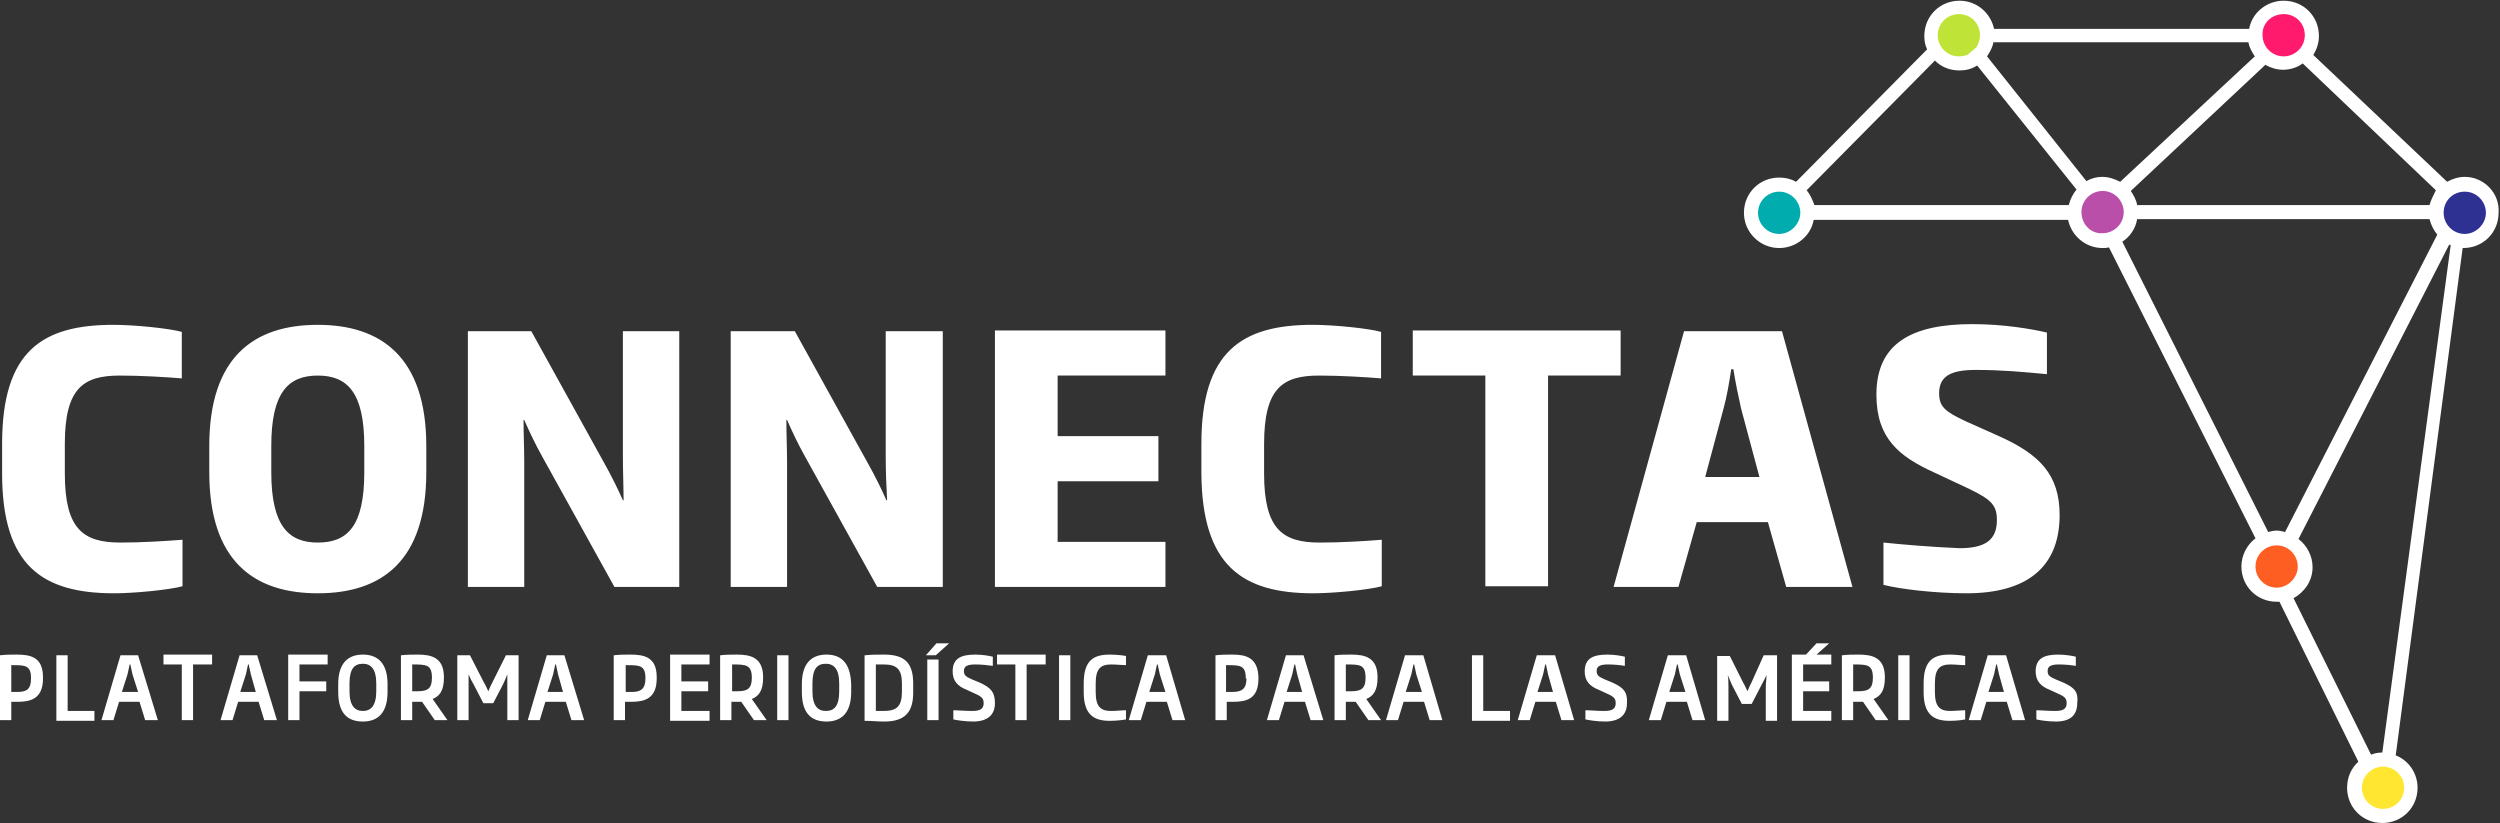 <?xml version="1.0" encoding="utf-8"?>
<!-- Generator: Adobe Illustrator 26.3.1, SVG Export Plug-In . SVG Version: 6.00 Build 0)  -->
<svg version="1.1" id="Layer_1" xmlns="http://www.w3.org/2000/svg" xmlns:xlink="http://www.w3.org/1999/xlink" x="0px" y="0px"
	 viewBox="0 0 354.8 116.8" style="enable-background:new 0 0 354.8 116.8;" xml:space="preserve">
<rect x="0" y="0" width="354.8" height="116.8" fill="#333333" stroke="none"/>
<style type="text/css">
	.st0{fill-rule:evenodd;clip-rule:evenodd;fill:#00ACAE;}
	.st1{fill-rule:evenodd;clip-rule:evenodd;fill:#C0E338;}
	.st2{fill-rule:evenodd;clip-rule:evenodd;fill:#B94FA8;}
	.st3{fill-rule:evenodd;clip-rule:evenodd;fill:#FF1A6E;}
	.st4{fill-rule:evenodd;clip-rule:evenodd;fill:#2E3192;}
	.st5{fill-rule:evenodd;clip-rule:evenodd;fill:#FF5E23;}
	.st6{fill-rule:evenodd;clip-rule:evenodd;fill:#FFE731;}
	.st7{fill-rule:evenodd;clip-rule:evenodd;fill:#FFFFFF;}
</style>
<circle class="st0" cx="252.5" cy="29.8" r="4.2"/>
<circle class="st1" cx="277.8" cy="4.8" r="4.2"/>
<circle class="st2" cx="298.3" cy="30.1" r="4.2"/>
<circle class="st3" cx="323.9" cy="4.8" r="4.2"/>
<circle class="st4" cx="349.9" cy="30.1" r="4.2"/>
<path class="st5" d="M326.8,80.1c0,2.3-1.9,4.2-4.2,4.2s-4.2-1.9-4.2-4.2c0-2.3,1.9-4.2,4.2-4.2S326.8,77.8,326.8,80.1z"/>
<path class="st6" d="M342.2,111.5c0,2.3-1.9,4.2-4.2,4.2c-2.3,0-4.2-1.9-4.2-4.2c0-2.3,1.9-4.2,4.2-4.2
	C340.3,107.4,342.2,109.2,342.2,111.5z"/>
<g>
	<path class="st7" d="M95.1,102.3h5.6v-1.4h-4v-2.8h3.8v-1.4h-3.8v-2.4h4v-1.4h-5.6V102.3z M182.6,98.2l0.8-2.5
		c0.1-0.5,0.2-1,0.3-1.4h0.1c0.1,0.5,0.2,1,0.3,1.4l0.7,2.5H182.6z M182.5,93l-2.7,9.2h1.7l0.8-2.6h2.9l0.8,2.6h1.8L185,93H182.5z
		 M91.6,96.3c0,1.5-0.7,1.9-1.9,1.9c-0.3,0-0.6,0-0.9,0v-3.8H89c1.7,0,2.6,0,2.6,1.8V96.3z M89.5,92.9c-0.8,0-1.6,0-2.4,0.1v9.2h1.6
		v-2.6c0.3,0,0.6,0,0.9,0c1.8,0,3.6-0.4,3.6-3.3v-0.2C93.2,93.3,91.5,92.9,89.5,92.9z M176.9,96.3c0,1.5-0.7,1.9-2,1.9
		c-0.3,0-0.6,0-0.9,0v-3.8h0.2c1.7,0,2.6,0,2.6,1.8V96.3z M174.9,92.9c-0.8,0-1.6,0-2.4,0.1v9.2h1.6v-2.6c0.3,0,0.6,0,0.9,0
		c1.9,0,3.6-0.4,3.6-3.3v-0.2C178.5,93.3,176.8,92.9,174.9,92.9z M77.7,98.2l0.8-2.5c0.1-0.5,0.2-1,0.3-1.4h0.1
		c0.1,0.5,0.2,1,0.3,1.4l0.7,2.5H77.7z M77.6,93l-2.7,9.2h1.7l0.8-2.6h2.9l0.8,2.6h1.8L80.1,93H77.6z M53.4,98.1
		c0,2.1-0.8,2.8-1.9,2.8c-1.1,0-1.9-0.7-1.9-2.8v-1.1c0-2.1,0.7-2.8,1.9-2.8c1.1,0,1.9,0.7,1.9,2.8V98.1z M51.5,92.9
		c-2.1,0-3.5,1.2-3.5,4.2v1.1c0,3,1.3,4.2,3.5,4.2c2.1,0,3.5-1.2,3.5-4.2v-1.1C55,94.1,53.6,92.9,51.5,92.9z M199.5,98.2l0.8-2.5
		c0.1-0.5,0.2-1,0.3-1.4h0.1c0.1,0.5,0.2,1,0.3,1.4l0.8,2.5H199.5z M199.4,93l-2.7,9.2h1.7l0.8-2.6h2.9l0.8,2.6h1.8l-2.7-9.2H199.4z
		 M61.3,96.2c0,1.5-0.6,1.9-2,1.9c-0.3,0-0.5,0-0.8,0v-3.8C60.5,94.3,61.3,94.3,61.3,96.2L61.3,96.2z M63,96.2v-0.1
		c0-2.8-1.8-3.2-3.7-3.2c-0.8,0-1.6,0-2.4,0.1v9.2h1.6v-2.6h0.7c0.2,0,0.5,0,0.7,0l1.8,2.6h1.8l-2.1-3C62.4,98.8,63,98,63,96.2z
		 M69.9,96.8c-0.2,0.4-0.4,0.8-0.6,1.3h0c-0.2-0.4-0.4-0.9-0.6-1.2L66.7,93h-1.8v9.2h1.6v-4.8c0-0.6,0-1.1,0-1.7h0
		c0.2,0.5,0.4,0.9,0.7,1.4l1.4,2.7H70l1.4-2.7c0.2-0.4,0.4-0.9,0.6-1.4h0C72,96.3,72,96.8,72,97.4v4.8h1.6V93h-1.8L69.9,96.8z
		 M193.8,96.2c0,1.5-0.6,1.9-2,1.9c-0.3,0-0.6,0-0.8,0v-3.8C193,94.3,193.8,94.3,193.8,96.2L193.8,96.2z M195.5,96.2v-0.1
		c0-2.8-1.8-3.2-3.7-3.2c-0.8,0-1.6,0-2.4,0.1v9.2h1.6v-2.6h0.7c0.2,0,0.5,0,0.7,0l1.8,2.6h1.8l-2.1-3
		C194.9,98.8,195.5,98,195.5,96.2z M128,98.2c0,2.1-0.8,2.7-2.6,2.7h-1.1v-6.6h1.1c1.8,0,2.6,0.6,2.6,2.7V98.2z M125.5,92.9
		c-1.2,0-1.7,0-2.8,0.1v9.3c1.1,0,1.7,0.1,2.8,0.1c3,0,4.1-1.4,4.1-4.1V97C129.6,94.2,128.5,92.9,125.5,92.9z M131.6,102.2h1.6v-8.6
		h-1.6V102.2z M163.1,98.2l0.8-2.5c0.1-0.5,0.2-1,0.3-1.4h0.1c0.1,0.5,0.2,1,0.3,1.4l0.8,2.5H163.1z M162.9,93l-2.7,9.2h1.7l0.8-2.6
		h2.9l0.8,2.6h1.8l-2.7-9.2H162.9z M131.4,93h1.4l1.9-1.7h-1.8L131.4,93z M139.1,96.9l-1.2-0.5c-0.9-0.4-1.1-0.6-1.1-1.2
		c0-0.7,0.6-0.9,1.6-0.9c0.9,0,1.8,0.1,2.5,0.2v-1.3c-0.4-0.1-1.4-0.3-2.5-0.3c-2.1,0-3.2,0.6-3.2,2.4c0,1.3,0.7,2.1,2,2.6l1.3,0.6
		c0.9,0.4,1.1,0.7,1.1,1.3c0,0.8-0.5,1.1-1.6,1.1c-1.1,0-2-0.1-2.7-0.1v1.3c0.4,0.1,1.7,0.3,2.8,0.3c2,0,3.1-0.9,3.1-2.6
		C141.2,98.2,140.6,97.6,139.1,96.9z M110.3,102.2h1.6V93h-1.6V102.2z M106.7,96.2c0,1.5-0.6,1.9-2,1.9c-0.3,0-0.6,0-0.8,0v-3.8
		C105.8,94.3,106.7,94.3,106.7,96.2L106.7,96.2z M108.3,96.2v-0.1c0-2.8-1.8-3.2-3.7-3.2c-0.8,0-1.6,0-2.4,0.1v9.2h1.6v-2.6h0.7
		c0.2,0,0.5,0,0.7,0l1.8,2.6h1.8l-2.1-3C107.7,98.8,108.3,98,108.3,96.2z M153.8,97v1.2c0,3.2,1.4,4.1,3.7,4.1
		c0.8,0,1.8-0.1,2.3-0.2v-1.3c-0.6,0-1.4,0.1-2.1,0.1c-1.5,0-2.2-0.6-2.2-2.7V97c0-2.1,0.7-2.7,2.2-2.7c0.7,0,1.6,0.1,2.1,0.1v-1.3
		c-0.4-0.1-1.5-0.2-2.3-0.2C155.2,92.9,153.8,93.7,153.8,97z M150.3,102.2h1.6V93h-1.6V102.2z M119.1,98.1c0,2.1-0.7,2.8-1.9,2.8
		c-1.1,0-1.9-0.7-1.9-2.8v-1.1c0-2.1,0.7-2.8,1.9-2.8c1.1,0,1.9,0.7,1.9,2.8V98.1z M117.3,92.9c-2.1,0-3.5,1.2-3.5,4.2v1.1
		c0,3,1.3,4.2,3.5,4.2c2.1,0,3.5-1.2,3.5-4.2v-1.1C120.7,94.1,119.4,92.9,117.3,92.9z M228.9,96.9l-1.2-0.5
		c-0.9-0.4-1.1-0.6-1.1-1.2c0-0.7,0.6-0.9,1.6-0.9c0.9,0,1.8,0.1,2.4,0.2v-1.3c-0.4-0.1-1.4-0.3-2.5-0.3c-2.1,0-3.2,0.6-3.2,2.4
		c0,1.3,0.7,2.1,2,2.6l1.3,0.6c0.9,0.4,1.1,0.7,1.1,1.3c0,0.8-0.5,1.1-1.6,1.1c-1.1,0-1.9-0.1-2.7-0.1v1.3c0.5,0.1,1.6,0.3,2.8,0.3
		c2,0,3.1-0.9,3.1-2.6C231,98.2,230.4,97.6,228.9,96.9z M248.6,96.8c-0.2,0.4-0.4,0.8-0.6,1.3h0c-0.2-0.4-0.4-0.9-0.6-1.2l-1.9-3.8
		h-1.8v9.2h1.6v-4.8c0-0.6,0-1.1-0.1-1.7h0c0.2,0.5,0.4,0.9,0.6,1.4l1.4,2.7h1.4l1.4-2.7c0.2-0.4,0.5-0.9,0.7-1.4h0
		c0,0.6-0.1,1.1-0.1,1.7v4.8h1.6V93h-1.9L248.6,96.8z M259.6,91.3h-1.8l-1.5,1.6h-2v9.4h5.6v-1.4h-4v-2.8h3.7v-1.4h-3.7v-2.4h4v-1.4
		h-2.1L259.6,91.3z M265.8,96.2c0,1.5-0.6,1.9-2,1.9c-0.3,0-0.5,0-0.8,0v-3.8C265,94.3,265.8,94.3,265.8,96.2L265.8,96.2z
		 M267.5,96.2v-0.1c0-2.8-1.8-3.2-3.7-3.2c-0.8,0-1.6,0-2.4,0.1v9.2h1.6v-2.6h0.7c0.2,0,0.5,0,0.7,0l1.8,2.6h1.8l-2.1-3
		C266.9,98.8,267.5,98,267.5,96.2z M210.5,93h-1.6v9.3h5.4v-1.4h-3.8V93z M292.9,96.9l-1.2-0.5c-0.9-0.4-1.1-0.6-1.1-1.2
		c0-0.7,0.6-0.9,1.6-0.9c0.9,0,1.8,0.1,2.4,0.2v-1.3c-0.4-0.1-1.4-0.3-2.5-0.3c-2.1,0-3.2,0.6-3.2,2.4c0,1.3,0.7,2.1,2,2.6l1.3,0.6
		c0.9,0.4,1.1,0.7,1.1,1.3c0,0.8-0.5,1.1-1.6,1.1c-1.1,0-1.9-0.1-2.7-0.1v1.3c0.4,0.1,1.6,0.3,2.8,0.3c2,0,3-0.9,3-2.6
		C295,98.2,294.4,97.6,292.9,96.9z M269.4,102.2h1.6V93h-1.6V102.2z M273,97v1.2c0,3.2,1.4,4.1,3.7,4.1c0.8,0,1.8-0.1,2.2-0.2v-1.3
		c-0.6,0-1.5,0.1-2.1,0.1c-1.5,0-2.2-0.6-2.2-2.7V97c0-2.1,0.7-2.7,2.2-2.7c0.7,0,1.5,0.1,2.1,0.1v-1.3c-0.4-0.1-1.5-0.2-2.2-0.2
		C274.4,92.9,273,93.7,273,97z M282.2,98.2l0.8-2.5c0.1-0.5,0.2-1,0.3-1.4h0.1c0.1,0.5,0.2,1,0.3,1.4l0.7,2.5H282.2z M282.1,93
		l-2.7,9.2h1.7l0.8-2.6h2.9l0.8,2.6h1.8l-2.7-9.2H282.1z M141.4,94.3h2.7v7.9h1.6v-7.9h2.7v-1.4h-6.9V94.3z M23.1,94.3h2.7v7.9h1.6
		v-7.9h2.7v-1.4h-6.9V94.3z M40.9,102.2h1.6v-4.1h3.8v-1.4h-3.8v-2.4h4v-1.4h-5.6V102.2z M218.2,98.2l0.8-2.5c0.1-0.5,0.2-1,0.3-1.4
		h0.1c0.1,0.5,0.2,1,0.3,1.4l0.7,2.5H218.2z M218.1,93l-2.7,9.2h1.7l0.8-2.6h2.9l0.8,2.6h1.8l-2.7-9.2H218.1z M34.1,98.2l0.8-2.5
		c0.1-0.5,0.2-1,0.3-1.4h0.1c0.1,0.5,0.2,1,0.3,1.4l0.7,2.5H34.1z M34,93l-2.7,9.2H33l0.8-2.6h2.9l0.8,2.6h1.8L36.5,93H34z
		 M4.4,96.3c0,1.5-0.6,1.9-1.9,1.9c-0.3,0-0.6,0-0.9,0v-3.8h0.2c1.7,0,2.6,0,2.6,1.8V96.3z M2.4,92.9c-0.8,0-1.6,0-2.4,0.1v9.2h1.6
		v-2.6c0.3,0,0.6,0,0.9,0c1.8,0,3.6-0.4,3.6-3.3v-0.2C6.1,93.3,4.4,92.9,2.4,92.9z M17.3,98.2l0.8-2.5c0.1-0.5,0.2-1,0.3-1.4h0.1
		c0.1,0.5,0.2,1,0.3,1.4l0.8,2.5H17.3z M17.1,93l-2.7,9.2h1.7l0.8-2.6h2.9l0.8,2.6h1.8L19.6,93H17.1z M9.6,93H8v9.3h5.4v-1.4H9.6V93
		z M236.9,98.2l0.8-2.5c0.1-0.5,0.2-1,0.3-1.4h0.1c0.1,0.5,0.2,1,0.3,1.4l0.8,2.5H236.9z M236.7,93l-2.7,9.2h1.7l0.8-2.6h2.9
		l0.8,2.6h1.8l-2.7-9.2H236.7z"/>
	<path class="st7" d="M349.8,33.2c-1.7,0-3-1.4-3-3c0-1.7,1.3-3,3-3c1.7,0,3,1.4,3,3C352.8,31.8,351.4,33.2,349.8,33.2z
		 M338.1,106.8c-0.6,0-1.1,0.1-1.6,0.3l-11-22.2c1.6-0.9,2.7-2.5,2.7-4.4c0-1.6-0.8-3.1-2-4l21.4-41.8l0.2,0.1L338.1,106.8z
		 M341.2,111.8c0,1.7-1.4,3-3,3c-1.7,0-3-1.4-3-3c0-1.7,1.4-3,3-3C339.8,108.8,341.2,110.1,341.2,111.8z M320.1,80.4
		c0-1.7,1.4-3,3-3c1.7,0,3,1.4,3,3s-1.4,3-3,3C321.5,83.4,320.1,82.1,320.1,80.4z M301.2,34.3c1.1-0.7,1.9-1.9,2.1-3.2h41.5
		c0.2,0.8,0.6,1.6,1.1,2.2l-21.6,42.2c-0.4-0.1-0.8-0.2-1.2-0.2c-0.4,0-0.8,0.1-1.2,0.2L301.2,34.3z M295.4,30.1c0-1.7,1.4-3,3-3
		c1.7,0,3,1.4,3,3c0,1.7-1.4,3-3,3C296.7,33.2,295.4,31.8,295.4,30.1z M252.5,33.2c-1.7,0-3-1.4-3-3c0-1.7,1.4-3,3-3
		c1.7,0,3,1.4,3,3C255.5,31.8,254.1,33.2,252.5,33.2z M278,2c1.7,0,3,1.3,3,3c0,0.6-0.2,1.2-0.5,1.7l-1.3,1.1l0,0
		C278.9,7.9,278.4,8,278,8c-1.7,0-3-1.4-3-3C275,3.3,276.4,2,278,2z M324.1,2c1.7,0,3,1.3,3,3c0,1.7-1.4,3-3,3c-1.7,0-3-1.4-3-3
		C321,3.3,322.4,2,324.1,2z M256.4,27l18.2-18.4c0.9,0.9,2.1,1.4,3.5,1.4c0.9,0,1.7-0.2,2.5-0.7l14.1,17.6c-0.5,0.6-0.9,1.4-1.1,2.2
		h-36.1C257.2,28.3,256.9,27.6,256.4,27z M296.1,25.7L282,8c0.4-0.6,0.8-1.3,0.9-2h36.2c0.1,0.7,0.5,1.4,0.9,2l-19.1,17.8
		c-0.8-0.4-1.6-0.7-2.6-0.7C297.6,25.1,296.8,25.3,296.1,25.7z M344.8,29.1h-41.5c-0.1-0.7-0.5-1.4-0.9-2l19.1-17.9
		c0.7,0.4,1.6,0.7,2.5,0.7c1,0,2-0.3,2.8-0.9l18.9,18C345.3,27.8,345,28.4,344.8,29.1z M349.8,25.1c-0.9,0-1.8,0.3-2.5,0.7
		L328.3,7.8c0.5-0.8,0.8-1.7,0.8-2.7c0-2.8-2.2-5-5-5c-2.4,0-4.5,1.7-4.9,4h-36.2c-0.5-2.3-2.5-4-4.9-4c-2.8,0-5,2.2-5,5
		c0,0.7,0.1,1.3,0.4,1.9l-18.6,18.8c-0.7-0.4-1.5-0.6-2.4-0.6c-2.8,0-5,2.2-5,5c0,2.8,2.3,5,5,5c2.4,0,4.5-1.7,4.9-4h36.1
		c0.5,2.3,2.5,4,4.9,4c0.3,0,0.6,0,0.9-0.1l20.8,41.3c-1.2,0.9-2,2.4-2,4c0,2.8,2.2,5,5,5c0.1,0,0.3,0,0.4,0l11.2,22.7
		c-1,0.9-1.6,2.2-1.6,3.7c0,2.8,2.2,5,5,5c2.8,0,5-2.2,5-5c0-2.1-1.3-3.9-3.1-4.6l9.5-72l0.1,0c2.8,0,5-2.2,5-5
		C354.8,27.4,352.5,25.1,349.8,25.1z"/>
	<g>
		<path class="st7" d="M244.6,58c0.5-1.8,0.8-3.7,1.1-5.6h0.3c0.3,1.9,0.7,3.8,1.1,5.6l2.6,9.7h-7.7L244.6,58z M250.9,74.1l2.6,9.2
			h9.4L252.9,47h-13.9l-10,36.3h9.2l2.6-9.2H250.9z M230,46.9h-29.5v6.4h10.3v29.9h8.9V53.3H230V46.9z M133.8,83.3V47h-8.1v17.7
			c0,2.2,0.1,4.6,0.2,6.3h-0.1c-0.7-1.6-1.7-3.6-2.6-5.2L112.8,47h-9.1v36.3h8V65.6c0-2-0.1-4-0.1-6h0.1c0.7,1.6,1.6,3.5,2.5,5.1
			l10.3,18.6H133.8z M186.4,84.2c2.9,0,7.9-0.5,9.7-1v-6.6c-2.4,0.2-5.8,0.4-8.8,0.4c-5.3,0-7.9-1.9-7.9-9.8V63
			c0-7.9,2.6-9.7,7.8-9.7c2.9,0,6.4,0.2,8.8,0.4v-6.6c-1.8-0.5-6.7-1-9.7-1c-10.1,0-15.8,3.8-15.8,16.9v4.2
			C170.6,80.3,176.3,84.2,186.4,84.2z M274.6,67.1l4.9,2.3c3.1,1.5,3.9,2.3,3.9,4.4c0,2.8-1.6,4-5.3,4c-4.5-0.2-7.8-0.5-10.8-0.8v6
			c2.3,0.6,7.3,1.2,11.8,1.2c8.3,0,13.2-3.5,13.2-11.1c0-5.7-2.8-8.6-8.6-11.2l-4.7-2.1c-3-1.4-3.8-2.1-3.8-4c0-2.5,1.8-3.3,5.2-3.3
			c3.8,0,6.8,0.3,10.1,0.6v-5.9c-2.1-0.5-6.1-1.2-10.6-1.2c-8.7,0-13.6,2.8-13.6,10C266.3,62.2,269.5,64.8,274.6,67.1z M74.4,65.6
			c0-2-0.1-4-0.1-6h0.1c0.7,1.6,1.6,3.5,2.5,5.1l10.3,18.6h9.2V47h-8v17.7c0,2.2,0.1,4.6,0.1,6.3h-0.1c-0.7-1.6-1.7-3.6-2.6-5.2
			L75.4,47h-9v36.3h8V65.6z M165.4,76.9h-15.3v-8.6h14.3v-6.4h-14.3v-8.6h15.3v-6.4h-24.2v36.4h24.2V76.9L165.4,76.9z M38.5,63.3
			c0-7.6,2.4-10,6.6-10c4.2,0,6.6,2.4,6.6,10v3.7c0,7.7-2.4,10-6.6,10c-4.1,0-6.6-2.3-6.6-10V63.3z M45.1,84.2
			c9.1,0,15.4-4.6,15.4-17.2v-3.7c0-12.6-6.4-17.2-15.4-17.2c-9.1,0-15.4,4.6-15.4,17.2V67C29.7,79.6,36,84.2,45.1,84.2z
			 M292.3,73.1L292.3,73.1v0.1V73.1z M16.2,84.2c2.9,0,7.9-0.5,9.7-1v-6.6C23.4,76.8,20,77,17.1,77c-5.3,0-7.9-1.9-7.9-9.8V63
			c0-7.9,2.6-9.7,7.8-9.7c2.9,0,6.4,0.2,8.8,0.4v-6.6c-1.8-0.5-6.7-1-9.7-1C6,46.1,0.3,49.8,0.3,63v4.2C0.3,80.3,6,84.2,16.2,84.2z"
			/>
	</g>
</g>
</svg>
